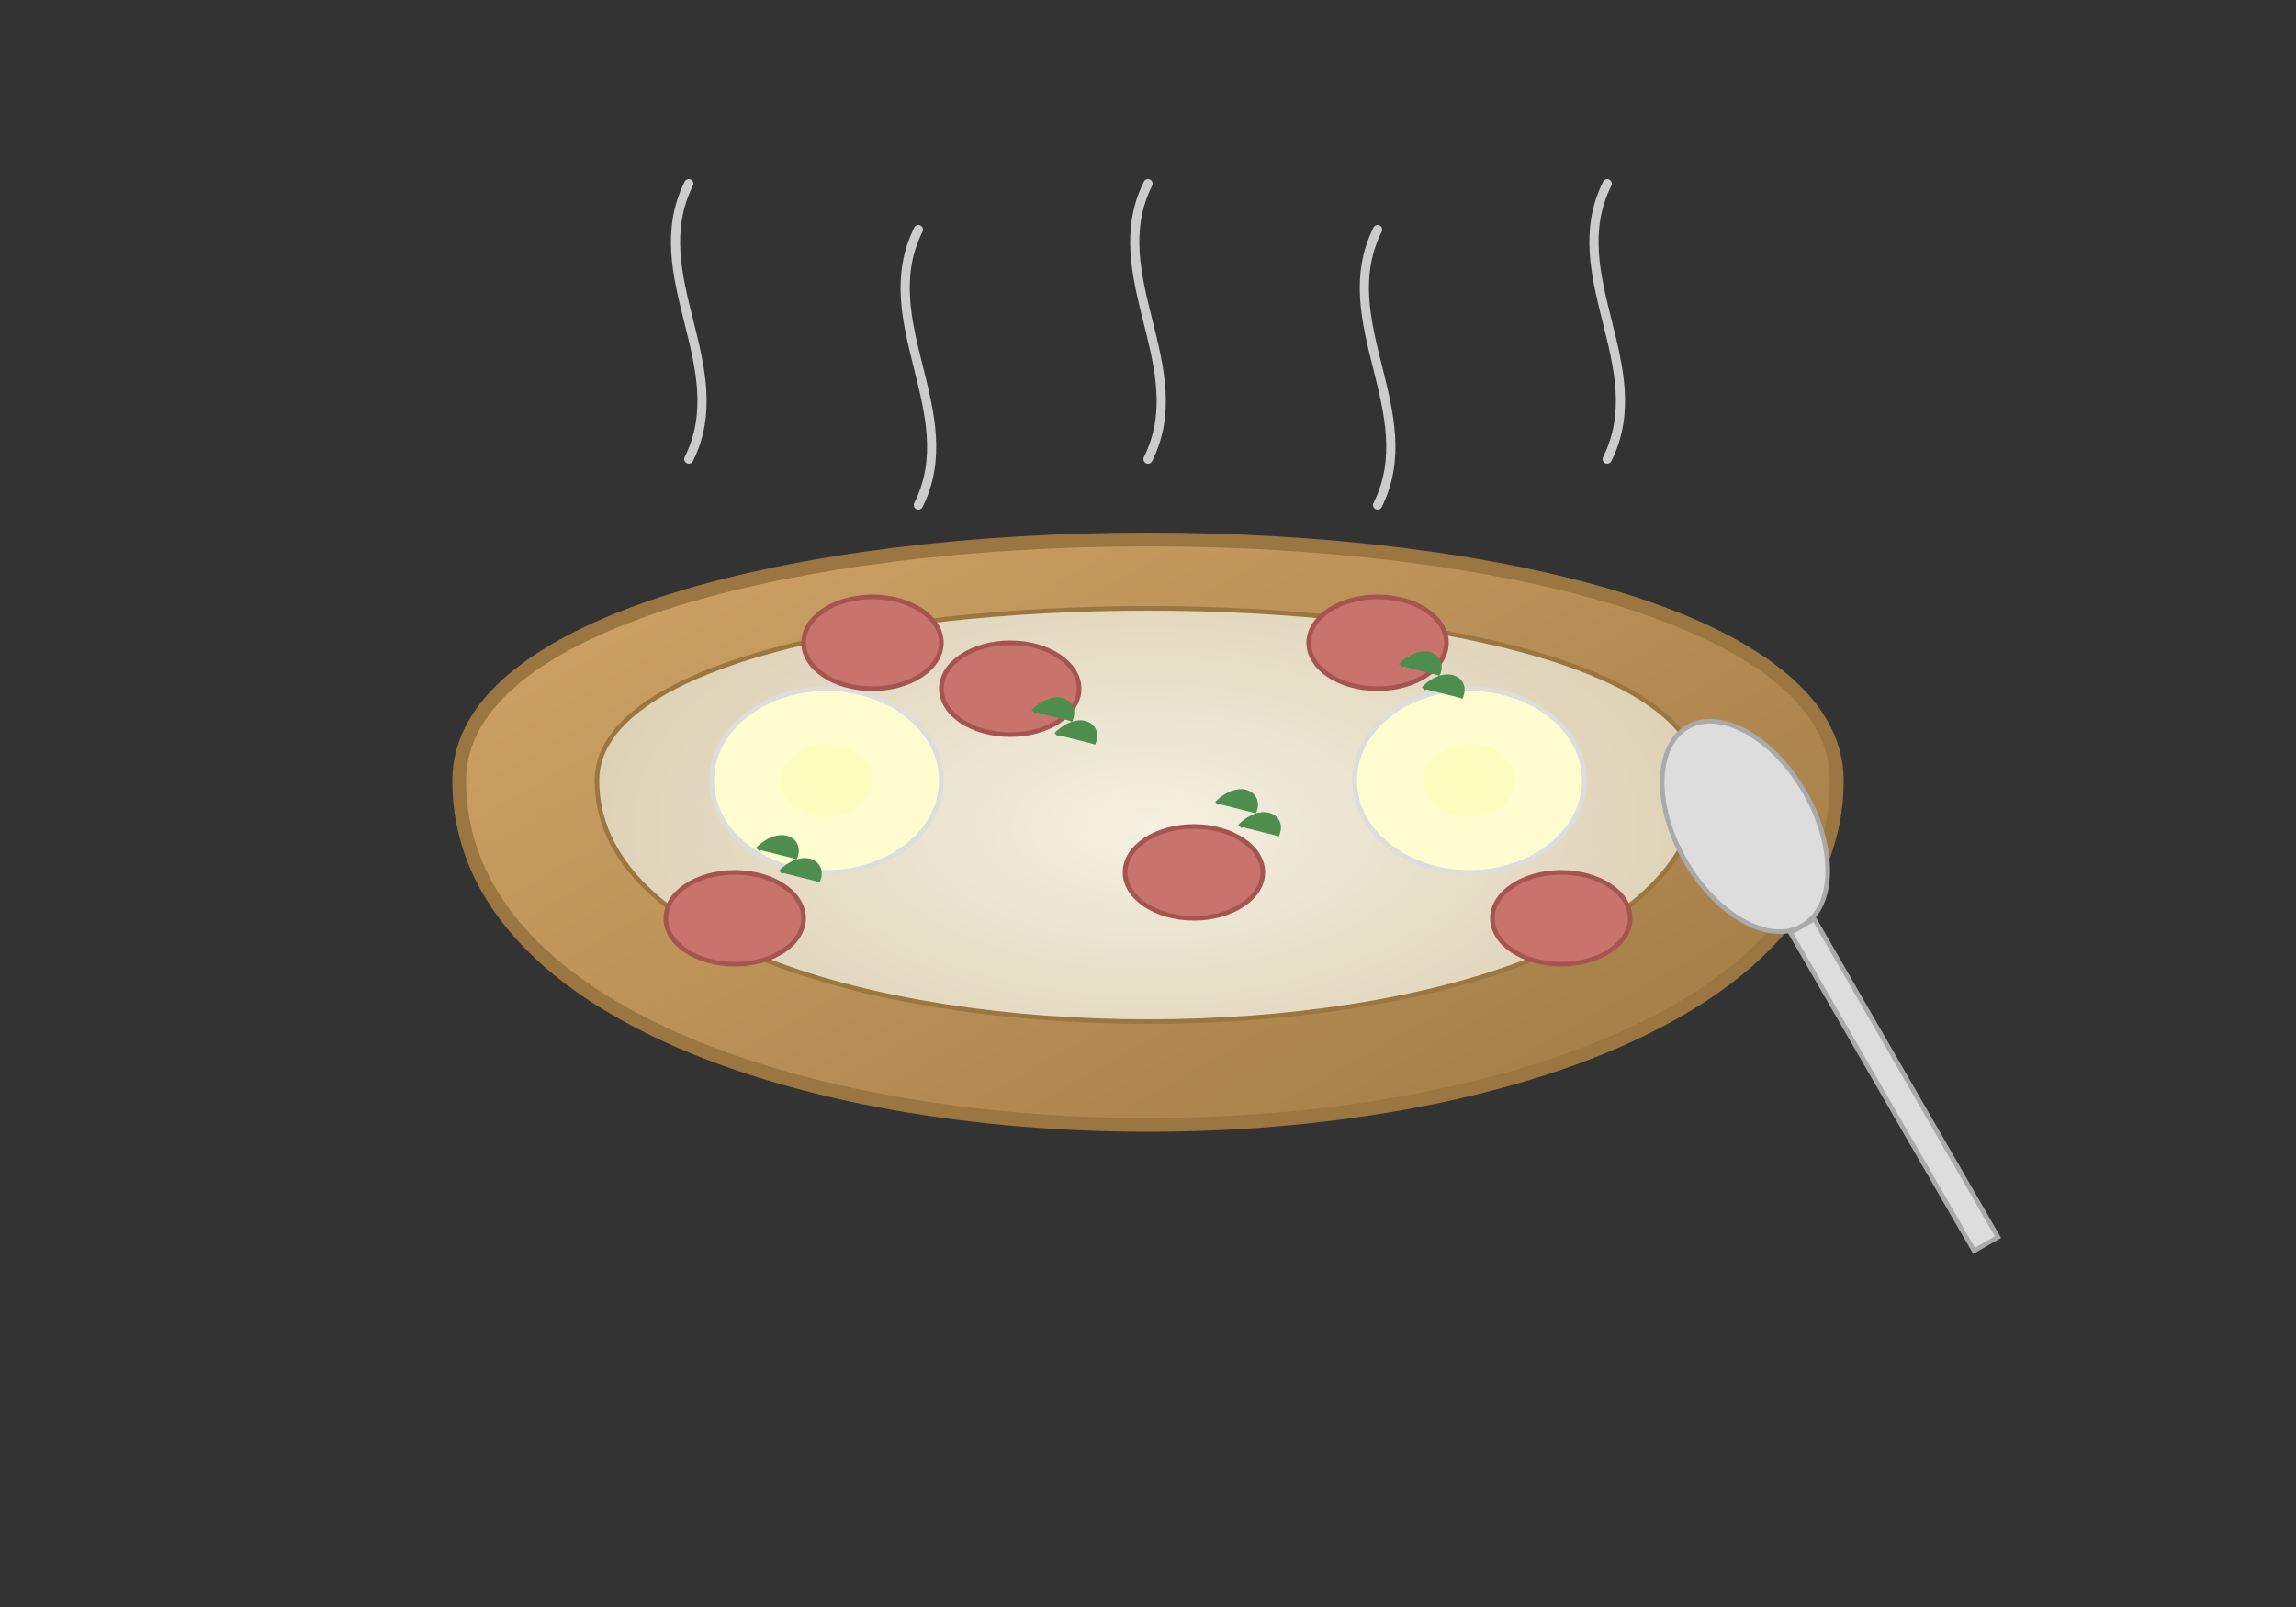 <?xml version="1.0" encoding="UTF-8"?>
<svg width="500px" height="350px" viewBox="0 0 500 350" version="1.1" xmlns="http://www.w3.org/2000/svg" xmlns:xlink="http://www.w3.org/1999/xlink">
    <rect x="0" y="0" width="500" height="350" fill="#333333" stroke="none"/>
    <title>Żurek</title>
    <defs>
        <radialGradient id="soup-gradient" cx="50%" cy="50%" r="70%" fx="50%" fy="50%">
            <stop offset="0%" style="stop-color: #F5F0E1" />
            <stop offset="100%" style="stop-color: #D5C6A6" />
        </radialGradient>
        <linearGradient id="bread-gradient" x1="0%" y1="0%" x2="100%" y2="100%">
            <stop offset="0%" style="stop-color: #D4A76A" />
            <stop offset="100%" style="stop-color: #9B7641" />
        </linearGradient>
    </defs>
    <g id="Zurek" stroke="none" stroke-width="1" fill="none" fill-rule="evenodd">
        <!-- Bread Bowl -->
        <path id="bread-bowl" d="M100,170 C100,100 400,100 400,170 C400,270 100,270 100,170 Z" fill="url(#bread-gradient)" stroke="#9B7641" stroke-width="3" />
        
        <!-- Inside Bread Bowl -->
        <path id="bread-bowl-inside" d="M130,170 C130,120 370,120 370,170 C370,240 130,240 130,170 Z" fill="url(#soup-gradient)" stroke="#9B7641" stroke-width="1" />
        
        <!-- Soup Elements -->
        <g id="soup-contents">
            <!-- Eggs -->
            <g id="eggs">
                <ellipse cx="180" cy="170" rx="25" ry="20" fill="#FFFDD0" stroke="#DDDDDD" stroke-width="1" />
                <ellipse cx="320" cy="170" rx="25" ry="20" fill="#FFFDD0" stroke="#DDDDDD" stroke-width="1" />
                <ellipse cx="180" cy="170" rx="10" ry="8" fill="#FFFCC0" />
                <ellipse cx="320" cy="170" rx="10" ry="8" fill="#FFFCC0" />
            </g>
            
            <!-- Sausage Pieces -->
            <g id="sausage" fill="#C8736C" stroke="#A55450" stroke-width="1">
                <ellipse cx="220" cy="150" rx="15" ry="10" />
                <ellipse cx="260" cy="190" rx="15" ry="10" />
                <ellipse cx="160" cy="200" rx="15" ry="10" />
                <ellipse cx="300" cy="140" rx="15" ry="10" />
                <ellipse cx="190" cy="140" rx="15" ry="10" />
                <ellipse cx="340" cy="200" rx="15" ry="10" />
            </g>
            
            <!-- Herbs and Spices -->
            <g id="herbs" fill="#4D8D4D">
                <path d="M230,160 C235,155 240,158 238,162" stroke="#4D8D4D" stroke-width="1" />
                <path d="M225,155 C230,150 235,153 233,157" stroke="#4D8D4D" stroke-width="1" />
                <path d="M270,180 C275,175 280,178 278,182" stroke="#4D8D4D" stroke-width="1" />
                <path d="M265,175 C270,170 275,173 273,177" stroke="#4D8D4D" stroke-width="1" />
                <path d="M170,190 C175,185 180,188 178,192" stroke="#4D8D4D" stroke-width="1" />
                <path d="M165,185 C170,180 175,183 173,187" stroke="#4D8D4D" stroke-width="1" />
                <path d="M310,150 C315,145 320,148 318,152" stroke="#4D8D4D" stroke-width="1" />
                <path d="M305,145 C310,140 315,143 313,147" stroke="#4D8D4D" stroke-width="1" />
            </g>
        </g>
        
        <!-- Steam -->
        <g id="steam" stroke="#CCCCCC" stroke-width="2" stroke-linecap="round">
            <path d="M150,100 C160,80 140,60 150,40" />
            <path d="M200,110 C210,90 190,70 200,50" />
            <path d="M250,100 C260,80 240,60 250,40" />
            <path d="M300,110 C310,90 290,70 300,50" />
            <path d="M350,100 C360,80 340,60 350,40" />
        </g>
        
        <!-- Spoon -->
        <g id="spoon" transform="translate(380, 180) rotate(-30)">
            <ellipse cx="0" cy="0" rx="15" ry="25" fill="#DDDDDD" stroke="#AAAAAA" stroke-width="1" />
            <rect x="-3" y="25" width="6" height="80" fill="#DDDDDD" stroke="#AAAAAA" stroke-width="1" />
        </g>
    </g>
</svg>